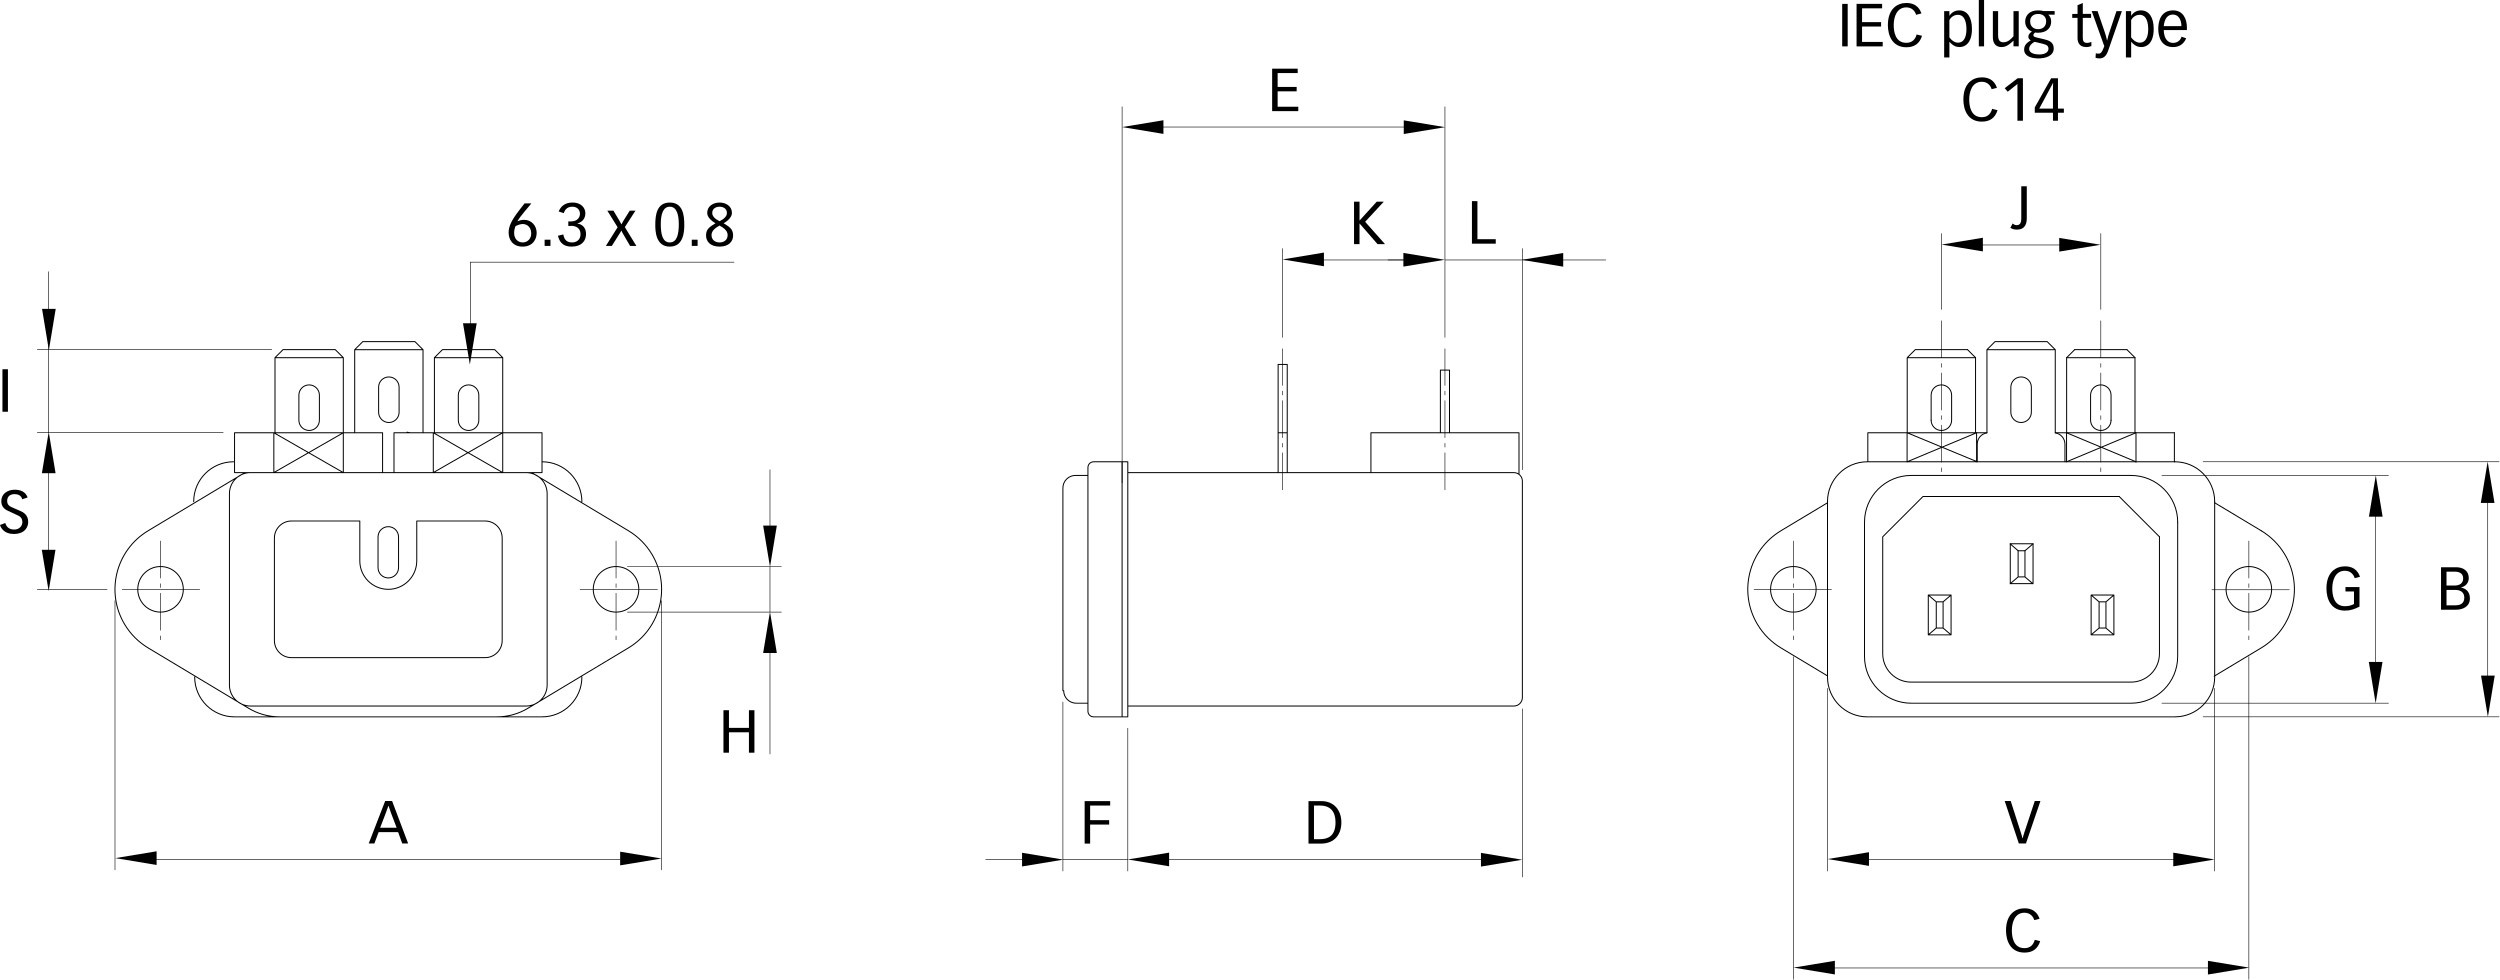 <?xml version="1.0" encoding="utf-8"?>
<!-- Generator: Adobe Illustrator 15.0.0, SVG Export Plug-In . SVG Version: 6.00 Build 0)  -->
<!DOCTYPE svg PUBLIC "-//W3C//DTD SVG 1.1//EN" "http://www.w3.org/Graphics/SVG/1.1/DTD/svg11.dtd">
<svg version="1.1" id="Ebene_1" xmlns="http://www.w3.org/2000/svg" xmlns:xlink="http://www.w3.org/1999/xlink" x="0px" y="0px"
	 width="753.873px" height="295.591px" viewBox="-246.832 -97.233 753.873 295.591"
	 enable-background="new -246.832 -97.233 753.873 295.591" xml:space="preserve">
<g>
	<g>
		<defs>
			<rect id="SVGID_1_" x="-235.849" y="-65.313" width="742.89" height="263.67"/>
		</defs>
		<clipPath id="SVGID_2_">
			<use xlink:href="#SVGID_1_"  overflow="visible"/>
		</clipPath>
		
			<path clip-path="url(#SVGID_2_)" fill="none" stroke="#000000" stroke-width="0.3" stroke-linecap="round" stroke-linejoin="round" stroke-miterlimit="500" d="
			M394.538,8.196h-15.744 M376.362,10.623h20.604 M386.663,32.574c1.711,0,3.091-1.383,3.091-3.089 M372.931,33.261h35.918
			 M438.176,80.476c0-3.791-3.073-6.867-6.867-6.867c-3.797,0-6.87,3.076-6.87,6.867c0,3.794,3.073,6.87,6.87,6.87
			C435.102,87.346,438.176,84.27,438.176,80.476z M420.855,106.673l14.197-8.534 M395.762,108.46c4.743,0,8.584-3.841,8.584-8.581
			 M390.612,82.198V94.21 M395.762,114.817c7.775,0,14.08-6.305,14.08-14.077 M408.984,118.937c6.639,0,12.018-5.379,12.018-12.018
			 M386.15,92.153v-7.898 M388.213,92.153v-7.898 M388.213,92.153h-2.063 M386.15,84.255l-2.405-2.057 M388.213,84.255h-2.063
			 M363.794,76.737l2.411,2.063 M383.745,94.21V82.198 M386.15,92.153l-2.405,2.057 M361.731,76.737l-2.399,2.063 M339.105,92.153
			v-7.898 M337.046,92.153v-7.898 M337.046,92.153h2.063 M339.105,84.255l2.405-2.057 M337.046,84.255h2.063 M341.51,94.21V82.198
			 M339.105,92.153l2.405,2.057 M359.364,78.759h6.867 M361.731,76.737h2.063 M388.213,92.153l2.402,2.057 M390.612,94.21h-6.867
			 M388.213,84.255l2.402-2.057 M390.612,82.198h-6.867 M421.002,54.035v52.884 M409.845,60.217v40.523 M404.349,99.879V64.635
			 M359.364,66.744v12.015 M363.794,76.737v-7.896 M361.731,76.737v-7.896 M366.231,78.759V66.744 M330.72,8.196l-2.435,2.427
			 M328.251,33.261V42.1 M316.409,42.018v-8.757 M329.49,46.137c-7.775,0-14.08,6.306-14.08,14.08 M320.903,64.635l12.141-12.144
			 M304.251,54.378l-14.042,8.438 M316.268,42.018c-6.639,0-12.018,5.379-12.018,12.018 M328.286,10.623v22.638 M211.216,45.795
			V33.261 M212.238,47.854c0-1.419-1.148-2.572-2.575-2.572 M320.903,99.879c0,4.74,3.844,8.581,8.587,8.581 M334.64,82.198V94.21
			 M300.82,80.476c0-3.791-3.076-6.867-6.864-6.867c-3.8,0-6.87,3.076-6.87,6.867c0,3.794,3.07,6.87,6.87,6.87
			C297.741,87.346,300.82,84.27,300.82,80.476z M304.251,106.579l-14.042-8.44 M315.41,100.74c0,7.772,6.308,14.077,14.08,14.077
			 M304.251,106.919c0,6.639,5.379,12.018,12.018,12.018 M209.663,115.673c1.43,0,2.575-1.151,2.575-2.575 M212.238,47.854v65.244
			 M304.251,54.035v52.884 M315.41,60.217v40.523 M320.903,99.879V64.635 M290.212,62.815c-9.756,5.865-12.92,18.521-7.055,28.271
			c1.737,2.892,4.157,5.314,7.055,7.052 M316.268,42.018h92.716 M328.251,42.018l20.953-8.757 M349.406,42.018l-21.155-8.757
			 M346.468,8.196H330.72 M328.286,10.623h20.607 M335.502,29.484c0,1.707,1.38,3.089,3.088,3.089 M352.33,33.261h-35.921
			 M395.762,46.137H329.49 M395.762,114.817H329.49 M329.49,108.46h66.272 M333.044,52.491h59.171 M408.984,118.937h-92.716
			 M329.973,118.937h65.312 M316.268,42.018h92.716 M337.046,92.153l-2.405,2.057 M334.64,94.21h6.87 M337.046,84.255l-2.405-2.057
			 M334.64,82.198h6.87 M435.052,98.139c9.75-5.862,12.911-18.519,7.049-28.274c-1.737-2.889-4.16-5.309-7.049-7.049 M190.26,14.373
			h-2.745 M166.57,45.281V33.261 M188.888,33.261h-22.181 M187.514,33.261V14.373 M190.26,33.261V14.373 M141.331,12.656h-2.745
			 M138.586,33.261h2.745 M138.586,45.281V12.656 M141.331,45.281V12.656 M93.255,42.018v76.919 M82.957,42.018
			c-0.952,0-1.72,0.768-1.72,1.717 M82.957,42.018h8.578 M77.464,46.137c-2.092,0-3.779,1.692-3.779,3.781 M81.234,46.137h-3.773
			 M-97.656,8.196l2.423,2.427 M-83.388,45.281V33.261 M-95.236,33.261v12.021 M-83.388,45.281h-4.808 M-81.841,51.633
			c0-3.51-2.845-6.352-6.352-6.352 M-71.367,54.035c0-6.639-5.382-12.018-12.021-12.018 M-86.511,45.281l29.188,17.534
			 M-95.236,10.623v22.638 M82.957,118.937h8.578 M81.234,117.22c0,0.949,0.768,1.717,1.72,1.717 M81.234,114.817h-3.533
			 M73.922,111.044c0,2.08,1.69,3.773,3.782,3.773 M-54.199,80.476c0-3.791-3.07-6.867-6.864-6.867c-3.797,0-6.87,3.076-6.87,6.867
			c0,3.794,3.073,6.87,6.87,6.87C-57.27,87.346-54.199,84.27-54.199,80.476z M-96.988,118.937c3.305,0,6.548-0.896,9.375-2.602
			 M-88.193,115.673c3.507,0,6.352-2.848,6.352-6.352 M-87.613,116.335l30.293-18.196 M-83.388,118.937
			c6.639,0,12.021-5.379,12.021-12.018 M-95.4,95.933V65.024 M-57.32,98.139c9.753-5.862,12.914-18.519,7.049-28.274
			c-1.737-2.889-4.154-5.309-7.049-7.049 M91.535,42.018v76.919 M73.684,111.044V49.917 M-81.841,51.633v57.688 M81.234,43.734
			v73.485 M93.255,118.937h-1.72 M93.255,42.018h-1.72 M-121.699,5.791l2.432,2.423 M-113.406,8.196l-2.432,2.427 M-108.627,21.93
			v7.554 M-102.443,21.93v7.554 M-102.443,21.93c0-1.709-1.389-3.097-3.088-3.097c-1.708,0-3.094,1.387-3.094,3.097
			 M-126.484,19.523v7.554 M-137.444,5.791l-2.432,2.423 M-145.738,8.196l2.429,2.427 M-132.659,19.523v7.554 M-132.659,27.078
			c0,1.707,1.383,3.094,3.091,3.094 M-150.519,21.93v7.554 M-121.699,5.791h-15.744 M-139.875,8.213h20.604 M-126.484,19.523
			c0-1.704-1.383-3.086-3.085-3.086c-1.708,0-3.091,1.383-3.091,3.086 M-129.569,30.171c1.702,0,3.085-1.387,3.085-3.094
			 M-116.174,33.261v12.021 M-124.081,33.083c0.34,0.111,0.694,0.166,1.055,0.166 M-121.157,59.874v12.021 M-100.55,59.874h-20.607
			 M-128.025,45.281V33.261 M-131.464,45.281V33.261 M-131.464,45.281h-7.928 M-143.309,33.261v12.021 M-131.464,33.261h-22.315
			 M-138.331,59.874v12.021 M-126.651,64.685c0-1.711-1.38-3.099-3.091-3.099c-1.705,0-3.091,1.388-3.091,3.099 M-128.025,45.281
			h7.928 M-128.025,33.261h22.181 M-143.309,10.623v22.638 M-153.613,32.574c1.708,0,3.094-1.383,3.094-3.089 M-115.837,10.623
			v22.638 M-108.627,29.484c0,1.707,1.386,3.089,3.094,3.089 M-105.531,32.574c1.699,0,3.088-1.383,3.088-3.089 M-139.875,8.213
			V33.3 M-119.271,8.213V33.3 M-161.485,8.196l-2.423,2.427 M-156.703,21.93v7.554 M-164.256,33.261v12.021 M-176.104,45.281V33.261
			 M-171.29,45.281c-3.507,0-6.354,2.842-6.354,6.352 M-176.104,45.281h7.937 M-158.933,59.874c-2.842,0-5.153,2.308-5.153,5.15
			 M-173.025,45.309l-29.139,17.506 M-176.406,42.018c-6.639,0-12.018,5.379-12.018,12.018 M-163.907,10.623v22.638 M-145.738,8.196
			h-15.747 M-163.907,10.623h20.599 M-150.519,21.93c0-1.709-1.386-3.097-3.094-3.097c-1.702,0-3.091,1.387-3.091,3.097
			 M-156.703,29.484c0,1.707,1.389,3.089,3.091,3.089 M-138.331,59.874h-20.602 M-164.256,45.281l20.944-12.021 M-143.309,45.281
			l-20.944-12.021 M-153.78,33.261h-22.321 M-132.835,73.954c0,1.705,1.386,3.088,3.091,3.088c1.711,0,3.091-1.383,3.091-3.088
			 M-164.086,95.933c0,2.842,2.312,5.145,5.153,5.145 M-191.558,80.476c0-3.791-3.067-6.867-6.861-6.867
			c-3.8,0-6.87,3.076-6.87,6.867c0,3.794,3.07,6.87,6.87,6.87C-194.628,87.346-191.558,84.27-191.558,80.476z M-171.876,116.335
			c2.833,1.705,6.07,2.602,9.369,2.602 M-171.876,116.335l-30.29-18.196 M-177.645,109.321c0,3.504,2.848,6.352,6.354,6.352
			 M-188.124,106.919c0,6.639,5.385,12.018,12.021,12.018 M-188.124,106.919c0,6.639,5.385,12.018,12.021,12.018 M-158.933,101.077
			h58.383 M-164.086,65.024v30.908 M-177.645,51.633v57.688 M-132.835,64.685v9.27 M-126.651,64.685v9.27 M-138.331,71.895
			c0,4.737,3.844,8.581,8.587,8.581c4.737,0,8.584-3.844,8.584-8.581 M-202.163,62.815c-9.753,5.865-12.917,18.521-7.055,28.271
			c1.74,2.892,4.157,5.314,7.055,7.052 M-97.656,8.196h-15.75 M-115.837,10.623h20.602 M-105.847,33.261h22.459 M-176.104,118.937
			h92.716 M-88.193,115.673h-83.098 M-100.55,101.077c2.836,0,5.15-2.303,5.15-5.145 M-88.193,45.281h-83.098 M-116.174,45.281
			l20.938-12.021 M-95.236,45.281l-20.938-12.021 M-95.4,65.024c0-2.843-2.314-5.15-5.15-5.15 M209.663,115.673H93.255
			 M93.255,45.281h116.408 M188.888,33.261h22.324"/>
	</g>
	<g>
		<defs>
			<rect id="SVGID_3_" x="-235.849" y="-65.313" width="742.89" height="263.67"/>
		</defs>
		<clipPath id="SVGID_4_">
			<use xlink:href="#SVGID_3_"  overflow="visible"/>
		</clipPath>
		
			<path clip-path="url(#SVGID_4_)" fill="none" stroke="#000000" stroke-width="0.3" stroke-linecap="round" stroke-linejoin="round" stroke-miterlimit="500" d="
			M394.538,8.196l2.432,2.427 M421.002,54.378l14.048,8.438 M408.849,42.018v-8.757 M397.274,33.261v8.865 M392.215,52.491
			l12.135,12.144 M409.845,60.217c0-7.774-6.308-14.08-14.08-14.08 M421.002,54.035c0-6.639-5.379-12.018-12.018-12.018
			 M396.969,10.623v22.638 M378.794,8.196l-2.432,2.427 M370.5,5.791l2.429,2.423 M383.581,21.93v7.554 M389.754,21.93v7.554
			 M389.754,21.93c0-1.709-1.38-3.097-3.091-3.097c-1.699,0-3.082,1.387-3.082,3.097 M365.721,19.523v7.557 M362.628,30.171
			c1.708,0,3.091-1.387,3.091-3.091 M354.753,5.791l-2.426,2.423 M346.468,8.196l2.429,2.427 M359.534,19.523v7.557 M335.502,21.93
			v7.554 M341.677,21.93v7.554 M341.677,21.93c0-1.709-1.38-3.097-3.085-3.097c-1.708,0-3.088,1.387-3.088,3.097 M370.5,5.791
			h-15.747 M352.33,8.213h20.599 M365.721,19.523c0-1.704-1.383-3.086-3.091-3.086s-3.094,1.383-3.094,3.086 M359.534,27.081
			c0,1.704,1.386,3.091,3.094,3.091 M376.333,33.261v8.757 M375.849,36.696v5.322 M375.849,36.696c0-1.698-1.242-3.138-2.921-3.396
			 M363.794,68.842l2.411-2.06 M349.406,36.696v5.322 M349.207,33.261v8.757 M352.33,33.3c-1.685,0.258-2.924,1.698-2.924,3.396
			 M361.731,68.842l-2.399-2.06 M359.364,66.744h6.867 M361.731,68.842h2.063 M348.893,10.623v22.638 M338.593,32.577
			c1.705,0,3.085-1.386,3.085-3.092 M376.362,10.623v22.638 M383.581,29.484c0,1.707,1.383,3.092,3.082,3.092 M352.33,8.213V33.3
			 M372.928,8.213V33.3 M376.333,42.018l20.941-8.757 M397.274,42.018l-20.941-8.757"/>
	</g>
	<g>
		<defs>
			<rect id="SVGID_5_" x="-235.849" y="-65.313" width="742.89" height="263.67"/>
		</defs>
		<clipPath id="SVGID_6_">
			<use xlink:href="#SVGID_5_"  overflow="visible"/>
		</clipPath>
		
			<path clip-path="url(#SVGID_6_)" fill="none" stroke="#000000" stroke-width="0.18" stroke-linecap="round" stroke-linejoin="round" stroke-miterlimit="500" d="
			M-232.146,72.756V41.837 M-214.544,80.467h-21.035 M-232.146,33.234V-15.3 M-164.912,8.19h-70.667 M-179.531,33.255h-56.048
			 M-47.329,83.903v81.182 M-212.156,83.903v81.182 M-203.224,162h144.75 M73.687,162h19.57 M101.844,162h104.388 M65.103,162
			H50.417 M93.258,122.364v43.066 M188.891-18.836h48.51 M180.31-18.836h-8.587 M212.241,44.418v-66.69 M188.891,4.5v-69.541
			 M73.687,114.469v50.962 M212.241,116.525v50.687"/>
	</g>
	<g>
		<defs>
			<rect id="SVGID_7_" x="-235.849" y="-65.313" width="742.89" height="263.67"/>
		</defs>
		<clipPath id="SVGID_8_">
			<use xlink:href="#SVGID_7_"  overflow="visible"/>
		</clipPath>
		
			<line clip-path="url(#SVGID_8_)" fill="none" stroke="#000000" stroke-width="0.18" stroke-linecap="round" stroke-linejoin="round" stroke-miterlimit="500" stroke-dasharray="11.16,1.717,1.145,1.717" x1="-198.419" y1="65.915" x2="-198.419" y2="97.365"/>
	</g>
	<g>
		<defs>
			<rect id="SVGID_9_" x="-235.849" y="-65.313" width="742.89" height="263.67"/>
		</defs>
		<clipPath id="SVGID_10_">
			<use xlink:href="#SVGID_9_"  overflow="visible"/>
		</clipPath>
		
			<path clip-path="url(#SVGID_10_)" fill="none" stroke="#000000" stroke-width="0.18" stroke-linecap="round" stroke-linejoin="round" stroke-miterlimit="500" d="
			M-14.646,87.337V73.603 M-14.646,65.019v-20.6 M-14.646,95.927v34.189 M-57.63,87.337h46.418 M-57.63,73.605h46.418
			 M148.544-18.833h31.767 M139.963,4.5v-26.771"/>
	</g>
	<g>
		<defs>
			<rect id="SVGID_11_" x="-235.849" y="-65.313" width="742.89" height="263.67"/>
		</defs>
		<clipPath id="SVGID_12_">
			<use xlink:href="#SVGID_11_"  overflow="visible"/>
		</clipPath>
		
			<path clip-path="url(#SVGID_12_)" fill="none" stroke="#000000" stroke-width="0.18" stroke-linecap="round" stroke-linejoin="round" stroke-miterlimit="500" stroke-dasharray="11.16,1.717,1.145,1.717" d="
			M188.891,50.473V7.935 M139.963,50.473V7.935 M-61.064,65.915v31.45"/>
	</g>
	<g>
		<defs>
			<rect id="SVGID_13_" x="-235.849" y="-65.313" width="742.89" height="263.67"/>
		</defs>
		<clipPath id="SVGID_14_">
			<use xlink:href="#SVGID_13_"  overflow="visible"/>
		</clipPath>
		
			<path clip-path="url(#SVGID_14_)" fill="none" stroke="#000000" stroke-width="0.18" stroke-linecap="round" stroke-linejoin="round" stroke-miterlimit="500" d="
			M378.088-23.364h-30.911 M338.593-3.936v-22.866 M386.666-3.936v-22.866 M503.341,50.599v59.748 M417.518,118.931h89.25
			 M417.518,42.015h89.25 M302.534,194.651h120.19 M431.308,100.802v97.283 M293.959,100.802v97.283 M312.844,161.997h99.58
			 M421.005,110.347v55.084 M304.254,110.347v55.084 M-25.506-18.174H-105"/>
	</g>
	<g>
		<defs>
			<rect id="SVGID_15_" x="-235.849" y="-65.313" width="742.89" height="263.67"/>
		</defs>
		<clipPath id="SVGID_16_">
			<use xlink:href="#SVGID_15_"  overflow="visible"/>
		</clipPath>
		
			<path clip-path="url(#SVGID_16_)" fill="none" stroke="#000000" stroke-width="0.18" stroke-linecap="round" stroke-linejoin="round" stroke-miterlimit="500" stroke-dasharray="11.16,1.717,1.145,1.717" d="
			M338.593-0.498v46.629 M386.666-0.498v46.629 M431.311,65.915v31.45 M293.959,65.915v31.45"/>
	</g>
	<g>
		<defs>
			<rect id="SVGID_17_" x="-235.849" y="-65.313" width="742.89" height="263.67"/>
		</defs>
		<clipPath id="SVGID_18_">
			<use xlink:href="#SVGID_17_"  overflow="visible"/>
		</clipPath>
		
			<path clip-path="url(#SVGID_18_)" fill="none" stroke="#000000" stroke-width="0.18" stroke-linecap="round" stroke-linejoin="round" stroke-miterlimit="500" d="
			M282.096,80.473h23.353 M420.155,80.619h23.35 M-209.986,80.473h23.35 M-71.921,80.473h23.347 M99.284-58.917h78.926
			 M91.538,48.357V-65.041 M-105,5.37v-23.544 M469.494,107.751V54.578 M405.082,46.128h68.323 M405.082,114.806h68.323"/>
	</g>
</g>
<polygon points="-107.215,0.246 -103.09,0.246 -105.147,12.708 "/>
<polygon points="-16.708,61.269 -12.583,61.269 -14.64,73.731 "/>
<polygon points="467.481,102.378 471.606,102.378 469.547,114.841 "/>
<polygon points="501.325,106.5 505.45,106.5 503.385,118.96 "/>
<polygon points="-234.229,68.552 -230.104,68.552 -232.16,81.012 "/>
<polygon points="-234.156,-4.102 -230.031,-4.102 -232.096,8.361 "/>
<polygon points="-230.074,45.464 -234.199,45.464 -232.14,33.003 "/>
<polygon points="471.644,58.568 467.519,58.568 469.585,46.11 "/>
<polygon points="505.38,54.42 501.255,54.42 503.317,41.958 "/>
<polygon points="103.998,-60.979 103.998,-56.854 91.535,-58.915 "/>
<polygon points="152.399,-21.069 152.399,-16.944 139.939,-19.005 "/>
<polygon points="224.554,-20.946 224.554,-16.821 212.094,-18.879 "/>
<polygon points="351.102,-25.542 351.102,-21.417 338.636,-23.479 "/>
<polygon points="316.755,159.747 316.755,163.872 304.292,161.81 "/>
<polygon points="306.469,192.489 306.469,196.614 294.003,194.552 "/>
<polygon points="105.712,159.876 105.712,164.001 93.243,161.938 "/>
<polygon points="-199.606,159.472 -199.606,163.597 -212.066,161.534 "/>
<polygon points="176.355,-16.835 176.355,-20.96 188.818,-18.899 "/>
<polygon points="199.749,164.083 199.749,159.958 212.218,162.021 "/>
<polygon points="61.368,164.048 61.368,159.923 73.837,161.985 "/>
<polygon points="-59.824,163.717 -59.824,159.592 -47.365,161.651 "/>
<polygon points="176.469,-56.82 176.469,-60.945 188.932,-58.884 "/>
<polygon points="374.13,-21.363 374.13,-25.488 386.595,-23.427 "/>
<polygon points="408.512,164.013 408.512,159.888 420.978,161.95 "/>
<polygon points="418.971,196.632 418.971,192.507 431.434,194.563 "/>
<polygon points="-12.58,99.677 -16.705,99.677 -14.646,87.217 "/>
<g>
	<path d="M136.784-76.532h7.702v1.332h-6.05v4.173h5.739v1.332h-5.739v4.641h6.226v1.332h-7.881v-12.809H136.784z"/>
</g>
<g>
	<path d="M-244.442,14.115v12.81h-1.652v-12.81H-244.442z"/>
</g>
<g>
	<path d="M-245.233,60.478c0.234,0.899,0.955,1.98,2.663,1.98c1.62,0,2.484-1.153,2.484-2.229c0-1.386-0.882-1.819-1.351-2.035
		l-3.091-1.439c-1.207-0.559-1.91-1.477-1.91-2.808c0-2.499,2.18-3.507,4.014-3.507c1.813,0,3.311,0.627,3.923,2.336l-1.62,0.541
		c-0.305-1.206-1.386-1.548-2.303-1.548c-1.582,0-2.247,0.901-2.247,2.07c0,1.258,0.858,1.657,1.688,2.014l2.303,1.008
		c0.794,0.342,2.355,1.116,2.355,3.326c0,1.206-0.735,3.597-4.389,3.597c-2.807,0-3.85-1.761-4.119-2.714L-245.233,60.478z"/>
</g>
<g>
	<path d="M-86.599-35.889l-2.051,2.445c-0.671,0.792-1.711,2.106-2.142,2.917l0.035,0.018c0.378-0.163,0.955-0.432,1.998-0.432
		c2.177,0,3.759,1.764,3.759,3.939c0,1.872-1.134,4.137-4.245,4.137c-3.023,0-4.21-2.156-4.21-4.228
		c0-1.833,0.812-3.633,3.094-6.602l1.69-2.193H-86.599z M-89.209-24.123c1.512,0,2.558-1.188,2.558-2.646
		c0-2.59-1.96-2.914-2.517-2.914c-0.756,0-1.603,0.324-2.18,0.63c-0.182,0.306-0.486,1.314-0.448,2.124
		C-91.796-25.383-90.788-24.123-89.209-24.123z"/>
	<path d="M-80.839-24.951v1.872H-82.6v-1.872H-80.839z"/>
	<path d="M-75.457-30.475c0.343,0.019,0.563,0.019,0.738,0.019c2.142,0,2.771-1.368,2.771-2.287c0-1.368-0.99-2.159-2.285-2.159
		c-1.872,0-2.355,1.295-2.607,1.944l-1.529-0.504c0.557-1.314,1.655-2.697,4.228-2.697c2.517,0,3.829,1.601,3.829,3.236
		c0,2.124-1.6,2.862-2.411,3.06v0.037c0.56,0.089,2.607,0.501,2.607,3.201c0,1.98-1.295,3.759-4.336,3.759
		c-3.199,0-3.794-2.052-4.137-3.272l1.62-0.397c0.308,1.783,1.204,2.413,2.698,2.413c1.169,0,2.499-0.702,2.499-2.499
		c0-2.016-1.69-2.499-2.716-2.499c-0.451,0-0.826,0.037-0.973,0.037v-1.39H-75.457z"/>
	<path d="M-63.7-33.71h1.852l1.872,3.146c0.182,0.289,0.378,0.667,0.521,0.971h0.038c0.146-0.305,0.34-0.683,0.521-0.971l1.96-3.146
		h1.726l-3.199,4.964l3.469,5.667h-1.887l-2.317-3.976c-0.126-0.215-0.252-0.486-0.311-0.647h-0.035
		c-0.056,0.126-0.161,0.378-0.343,0.647l-2.499,3.976h-1.799l3.542-5.631L-63.7-33.71z"/>
	<path d="M-40.486-29.467c0,1.765-0.07,6.604-4.371,6.604s-4.371-4.838-4.371-6.604c0-2.877,0.413-6.688,4.371-6.688
		S-40.486-32.347-40.486-29.467z M-47.573-29.646c0,2.862,0.469,5.522,2.716,5.522c2.25,0,2.716-2.665,2.716-5.522
		c0-2.77-0.592-5.253-2.716-5.253S-47.573-32.418-47.573-29.646z"/>
	<path d="M-36.469-24.951v1.872h-1.761v-1.872H-36.469z"/>
	<path d="M-26.121-33.081c0.073,1.223-1.222,2.48-2.499,3.164c1.509,0.99,2.859,1.585,2.859,3.687c0,1.657-1.134,3.363-4.084,3.363
		c-2.947,0-4.081-1.707-4.081-3.363c0-2.105,1.348-2.697,2.859-3.687c-1.277-0.684-2.572-1.941-2.502-3.164
		c0-1.944,1.764-3.075,3.724-3.075S-26.121-35.024-26.121-33.081z M-27.413-26.373c0-1.368-1.368-2.25-2.432-2.845
		c-1.061,0.595-2.429,1.477-2.429,2.845c0,1.548,1.151,2.25,2.429,2.25S-27.413-24.825-27.413-26.373z M-32.057-33.029
		c0,1.169,1.078,1.925,2.212,2.502c1.134-0.577,2.212-1.333,2.212-2.502c0-1.279-1.096-1.872-2.212-1.872
		S-32.057-34.308-32.057-33.029z"/>
</g>
<g>
	<path d="M-27.018,116.933v5.323h6.026v-5.323h1.655v12.809h-1.655v-6.152h-6.026v6.152h-1.655v-12.809H-27.018z"/>
</g>
<g>
	<path d="M-128.593,144.308l4.837,12.812h-1.781l-1.239-3.419h-5.883l-1.28,3.419h-1.708l4.963-12.812H-128.593z M-127.228,152.37
		l-1.688-4.424c-0.272-0.721-0.504-1.477-0.756-2.197h-0.038c-0.27,0.721-0.521,1.477-0.791,2.197l-1.693,4.424H-127.228z"/>
</g>
<g>
	<path d="M147.744,144.346h3.923c3.814,0,5.991,2.807,5.991,6.404c0,3.577-1.98,6.404-6.17,6.404h-3.744V144.346L147.744,144.346z
		 M149.399,155.821h1.802c2.25,0,4.693-0.791,4.693-5.071c0-3.073-1.368-5.071-4.693-5.071h-1.802V155.821z"/>
</g>
<g>
	<path d="M80.244,144.346h7.699v1.333h-6.047v4.406h5.739v1.33h-5.739v5.739h-1.655v-12.809H80.244z"/>
</g>
<g>
	<path d="M161.478-36.429h1.655v5.703l5.2-5.703h2.124l-5.631,6.081l5.985,6.729h-2.247l-5.435-6.243v6.243h-1.655v-12.81H161.478z"
		/>
</g>
<g>
	<path d="M368.385,186.565c-0.753,2.414-2.373,3.454-4.729,3.454c-4.175,0-5.575-3.454-5.575-6.674c0-4.966,2.877-6.677,5.575-6.677
		c3.381,0,4.228,2.306,4.553,3.146l-1.62,0.416c-0.272-1.025-1.204-2.232-2.933-2.232c-2.915,0-3.812,2.897-3.812,5.344
		c0,1.925,0.445,5.344,3.812,5.344c1.852,0,2.733-1.172,3.094-2.52L368.385,186.565z"/>
</g>
<g>
	<path d="M362.595,153.97c0.182,0.521,0.308,1.043,0.434,1.562h0.088c0.126-0.521,0.252-1.043,0.434-1.562l3.202-9.662h1.708
		l-4.371,12.812h-2.142l-4.266-12.812h1.816L362.595,153.97z"/>
</g>
<g>
	<path d="M464.669,85.696c-1.62,0.809-2.771,1.204-4.392,1.204c-4.172,0-5.572-3.454-5.572-6.674c0-4.966,2.877-6.677,5.572-6.677
		c3.384,0,4.23,2.306,4.556,3.146l-1.62,0.416c-0.272-1.025-1.204-2.232-2.936-2.232c-2.912,0-3.812,2.897-3.812,5.344
		c0,1.925,0.445,5.344,3.812,5.344c1.333,0,2.25-0.375,2.736-0.668v-3.773h-2.572v-1.33h4.228V85.696L464.669,85.696z"/>
</g>
<g>
	<path d="M489.258,73.819h4.535c2.068,0,3.832,0.99,3.832,3.275c0,1.242-0.773,2.443-2.25,2.789v0.091
		c1.043,0.179,2.59,0.97,2.59,3.22c0,2.429-2.033,3.437-4.207,3.437h-4.5V73.819z M490.913,79.327h2.54
		c1.403,0,2.481-0.686,2.481-2.127c0-1.512-1.134-2.051-2.59-2.051h-2.432V79.327z M490.913,85.298h2.666
		c1.348,0,2.695-0.431,2.695-2.317c0-1.532-1.075-2.32-2.625-2.32h-2.736V85.298z"/>
</g>
<g>
	<path d="M364.342-41.073v9.587c0,1.456-0.308,3.489-3.026,3.489c-0.858,0-1.471-0.215-1.925-0.558l0.703-1.296
		c0.193,0.18,0.571,0.523,1.201,0.523c1.225,0,1.386-1.131,1.386-2.032v-9.713H364.342z"/>
</g>
<g>
	<path d="M197.03-36.573h1.655v11.477h5.528v1.333h-7.184V-36.573z"/>
</g>
<g>
	<path d="M310.336-96.06v12.81h-1.655v-12.81H310.336z"/>
	<path d="M313.016-96.06h7.702v1.332h-6.05v4.173h5.739v1.332h-5.739v4.642h6.226v1.332h-7.881v-12.81H313.016z"/>
	<path d="M332.757-86.436c-0.753,2.413-2.373,3.453-4.731,3.453c-4.172,0-5.572-3.453-5.572-6.674c0-4.966,2.877-6.675,5.572-6.675
		c3.384,0,4.23,2.304,4.556,3.146l-1.62,0.415c-0.272-1.027-1.204-2.232-2.936-2.232c-2.912,0-3.812,2.897-3.812,5.342
		c0,1.926,0.445,5.344,3.812,5.344c1.854,0,2.736-1.17,3.097-2.517L332.757-86.436z"/>
	<path d="M339.425-93.885h1.582v1.383h0.038c0.357-0.576,1.274-1.603,2.915-1.603c2.394,0,3.847,2.052,3.847,5.578
		c0,4.298-2.065,5.486-3.703,5.486c-1.063,0-1.96-0.324-3.094-1.601v4.73h-1.582v-13.973H339.425z M341.007-85.95
		c0.577,0.81,1.547,1.583,2.572,1.583c2.285,0,2.569-2.663,2.569-4.05c0-1.746-0.378-4.352-2.59-4.352
		c-1.368,0-2.268,0.99-2.555,1.601v5.218H341.007z"/>
	<path d="M349.881-97.233h1.582v13.98h-1.582V-97.233z"/>
	<path d="M361.919-83.253h-1.582v-1.729c-0.861,0.775-1.978,1.941-3.598,1.941c-1.635,0-2.643-0.989-2.625-3.003v-7.841h1.579v7.266
		c0,1.08,0.252,2.142,1.564,2.142c1.477,0,2.429-1.08,3.076-1.835v-7.572h1.582v10.632H361.919z"/>
	<path d="M372.738-92.805h-1.907c0.609,0.595,0.861,1.17,0.861,2.139c0,1.513-0.987,3.312-4.014,3.312
		c-0.378,0-0.63-0.035-0.823-0.089c-0.36,0.306-0.521,0.486-0.521,0.81c0,0.378,0.144,0.521,1.383,0.81l1.726,0.396
		c1.582,0.36,3.026,0.882,3.026,2.791c0,2.265-2.449,3.021-4.605,3.021c-2.232,0-4.318-0.719-4.318-2.663
		c0-1.405,0.899-2.124,2.016-2.81c-0.252-0.126-0.735-0.359-0.735-1.061c0-0.775,0.504-1.153,1.061-1.567
		c-0.683-0.252-2.033-1.151-2.033-2.984c0-1.837,1.277-3.403,3.867-3.403c0.756,0,1.298,0.091,1.764,0.217h3.258v1.083H372.738z
		 M366.638-84.621c-0.899,0.576-1.582,1.225-1.582,2.139c0,1.333,1.802,1.674,3.076,1.674c1.781,0,2.751-0.756,2.751-1.729
		c0-0.684-0.27-1.151-1.708-1.493L366.638-84.621z M367.772-88.434c1.33,0,2.411-0.792,2.411-2.358c0-1.475-1.025-2.231-2.411-2.231
		s-2.411,0.756-2.411,2.231C365.361-89.227,366.439-88.434,367.772-88.434z"/>
	<path d="M379.652-95.667l1.582-0.665v3.29h2.502v1.188h-2.502v5.865c0,0.882,0.091,1.692,1.26,1.692
		c0.504,0,0.773-0.089,1.327-0.306v1.26c-0.589,0.234-1.219,0.306-1.488,0.306c-2.288,0-2.684-1.563-2.684-2.751v-6.063h-1.603
		v-1.188h1.603v-2.628H379.652z"/>
	<path d="M385.681-93.885l2.145,6.261c0.27,0.81,0.521,1.635,0.718,2.588h0.038c0.196-0.954,0.448-1.781,0.718-2.588l2.086-6.261
		h1.638l-4.157,11.963c-0.521,1.494-1.298,2.304-2.59,2.304c-0.287,0-0.738-0.035-1.201-0.18l0.085-1.386
		c0.217,0.089,0.325,0.126,0.814,0.126c0.647,0,1.005-0.27,1.743-2.232l-3.797-10.595H385.681z"/>
	<path d="M394.233-93.885h1.579v1.383h0.041c0.357-0.576,1.274-1.603,2.912-1.603c2.394,0,3.85,2.052,3.85,5.578
		c0,4.298-2.068,5.486-3.706,5.486c-1.061,0-1.957-0.324-3.094-1.601v4.73h-1.579v-13.973H394.233z M395.815-85.95
		c0.577,0.81,1.55,1.583,2.572,1.583c2.285,0,2.572-2.663,2.572-4.05c0-1.746-0.378-4.352-2.59-4.352
		c-1.368,0-2.268,0.99-2.558,1.601v5.218H395.815z"/>
	<path d="M405.641-88.165c0.073,2.862,1.403,3.87,2.824,3.87c1.726,0,2.394-1.296,2.555-1.872l1.386,0.486
		c-0.683,1.638-1.995,2.643-3.938,2.643c-3.779,0-4.479-3.381-4.479-5.54c0-2.143,0.7-5.524,4.479-5.524
		c3.059,0,4.157,2.647,4.157,5.146v0.791H405.641z M410.97-89.353c0-1.907-0.864-3.492-2.558-3.492
		c-1.655,0-2.555,1.315-2.771,3.492H410.97z"/>
</g>
<g>
	<path d="M355.526-64.008c-0.753,2.411-2.373,3.453-4.731,3.453c-4.172,0-5.572-3.453-5.572-6.675c0-4.964,2.877-6.674,5.572-6.674
		c3.384,0,4.23,2.303,4.556,3.146l-1.62,0.413c-0.27-1.025-1.204-2.231-2.936-2.231c-2.912,0-3.812,2.897-3.812,5.342
		c0,1.926,0.445,5.344,3.812,5.344c1.854,0,2.736-1.17,3.097-2.517L355.526-64.008z"/>
	<path d="M363.178-73.632v12.81h-1.655v-11.084l-2.933,2.336l-0.902-1.08l3.891-2.985h1.6V-73.632z"/>
	<path d="M371.692-73.632h2.054v9.138h1.781v1.257h-1.781v2.413h-1.509v-2.413h-5.487v-1.603L371.692-73.632z M372.234-64.494
		v-6.333c0-0.901,0.035-1.17,0.067-1.368h-0.067l-4.122,7.701H372.234z"/>
</g>
</svg>
